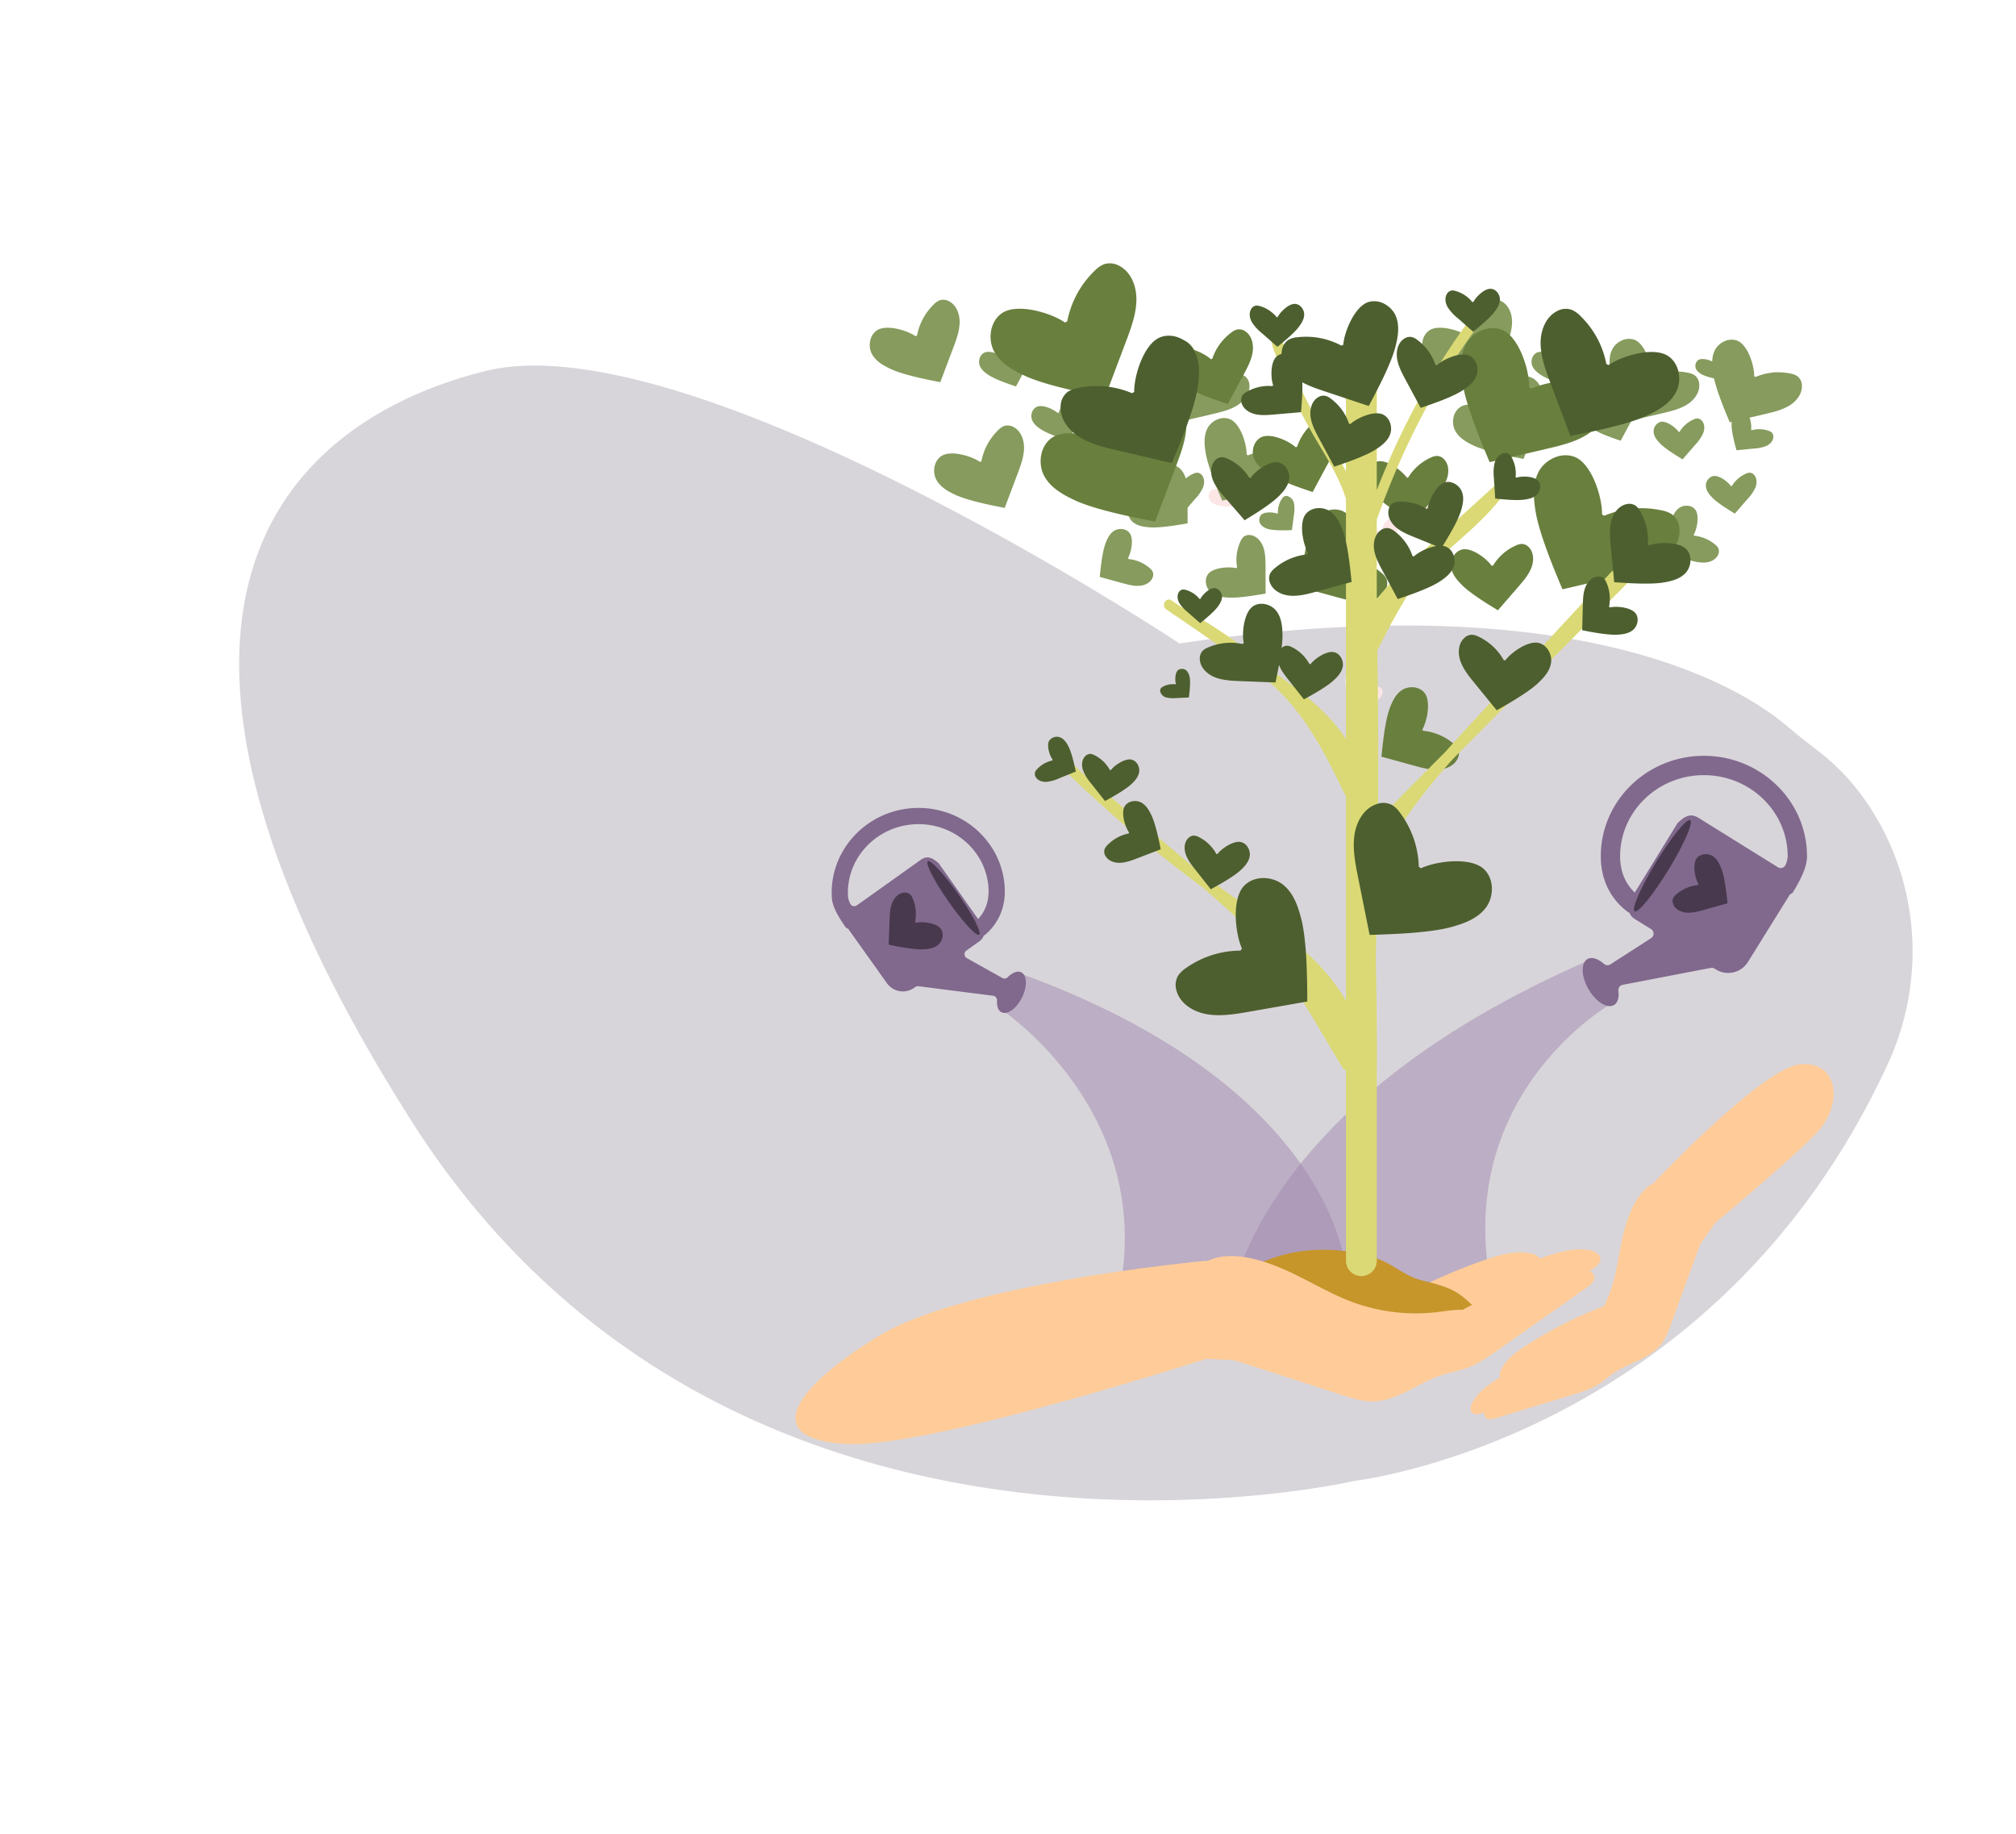 <svg xmlns="http://www.w3.org/2000/svg" width="1078.568" height="980.909" viewBox="0 0 1078.568 980.909">
  <g id="Group_1241" data-name="Group 1241" transform="translate(287.761 -156.429)">
    <path id="Path_1191" data-name="Path 1191" d="M-79.307,4722.268c-30.7-5.058-134.345-7.958-301.287,129.514,0,0-313.316-13.727-393.467,66.424s-114.154,220.4,172.445,364.009,531.909-94.625,531.909-94.625S84.227,5069.775,60.041,4849.317c-5.241-47.771-33.99-89.98-76.891-111.635a120.472,120.472,0,0,0-41.291-12.594C-65.219,4724.319-72.283,4723.424-79.307,4722.268Z" transform="translate(3168.395 -3462.119) rotate(31)" fill="#d8d5da"/>
    <g id="Group_668" data-name="Group 668" transform="translate(157.195 297.274)">
      <path id="Path_885" data-name="Path 885" d="M1479.751-670.544a13.522,13.522,0,0,1,8.141.313,3.974,3.974,0,0,1,1.429.78,2.717,2.717,0,0,1,.769,2.04,5.277,5.277,0,0,1-3.356,4.382,18.512,18.512,0,0,1-5.982,1.253l-8.285.8c-.861-3.14-2.236-8.318-2.322-11.51a8.9,8.9,0,0,1,1.192-5.515,4.312,4.312,0,0,1,5.366-1.377c2.28,1.287,3.118,6.251,2.748,8.6" transform="translate(-1195.282 896.74)" fill="#fce6e6"/>
      <path id="Path_886" data-name="Path 886" d="M1549.071-627.533a29.527,29.527,0,0,1,16.366,6.977,8.682,8.682,0,0,1,2.308,2.7,5.93,5.93,0,0,1-.02,4.761c-1.579,3.912-5.9,6.026-10.257,6.328s-8.823-.905-13.179-2.1l-17.53-4.81c.689-7.077,1.914-18.711,4.223-25.291,1.4-3.98,3.23-8.019,6.724-10.324s9.088-2.168,12.019,1.367c3.651,4.4,1.5,15.182-1.091,19.7" transform="translate(-1232.636 877.612)" fill="#697f3e"/>
      <path id="Path_887" data-name="Path 887" d="M1187.068-671.466a11.293,11.293,0,0,0-6.691,1.234,3.323,3.323,0,0,0-1.087.816,2.267,2.267,0,0,0-.391,1.778,4.407,4.407,0,0,0,3.3,3.219,15.449,15.449,0,0,0,5.094.318l6.943-.329c.335-2.7.851-7.142.539-9.79a7.43,7.43,0,0,0-1.645-4.414,3.6,3.6,0,0,0-4.6-.5c-1.73,1.337-1.828,5.54-1.24,7.44" transform="translate(-1003.13 896.689)" fill="#4d5f2f"/>
      <g id="Group_667" data-name="Group 667" transform="translate(0 0)">
        <path id="Path_888" data-name="Path 888" d="M930.6-181.051s81.868,54.223,62.65,150.779L1114.231-42.76s-5.591-96.731-173.8-157.88Z" transform="translate(-839.351 580.623)" fill="#a188ae" opacity="0.5"/>
        <path id="Path_889" data-name="Path 889" d="M763.895-373.179c-2.017-1-4.768.114-7.251,2.608a2.4,2.4,0,0,1-2.871.41l-19.011-10.618a2.4,2.4,0,0,1-.222-4.046l6.654-4.742a6.136,6.136,0,0,0,2.718-3.551l.21.253c7.834-6.511,11.6-15.575,10.892-26.212-1.652-24.824-23.733-43.639-49.22-41.942s-44.878,23.273-43.225,48.1c.347,5.21,4.28,11.177,7.179,15.388a2.4,2.4,0,0,0,1.437.979h0l.262.291c.05.076.093.153.145.228l20.438,28.683a10.439,10.439,0,0,0,14.56,2.444l.582-.415a2.4,2.4,0,0,1,1.7-.426l39.943,5.1a2.381,2.381,0,0,1,2.1,2.49c-.208,3.029.607,5.45,2.428,6.349,3.131,1.547,8.033-1.984,10.948-7.886S767.026-371.632,763.895-373.179ZM675.928-409a2.4,2.4,0,0,1-3.552-.909,10.74,10.74,0,0,1-1.141-3.59c-1.335-20.045,14.427-37.475,35.136-38.854s38.642,13.808,39.977,33.853c.448,6.736-1.419,12.381-5.543,16.833-.13-.188-.248-.367-.387-.56l-20.55-29.1a2.424,2.424,0,0,0-.432-.468c-3.3-2.741-5.875-4.019-9.4-1.5Z" transform="translate(-662.47 752.464)" fill="#81698d"/>
        <path id="Path_890" data-name="Path 890" d="M829.525-359.6c7.588,10.844,12.541,20.473,11.064,21.507s-8.827-6.918-16.415-17.762-12.541-20.473-11.064-21.507S821.937-370.44,829.525-359.6Z" transform="translate(-761.674 697.263)" fill="#48394e"/>
        <path id="Path_891" data-name="Path 891" d="M766.154-312.333a20.93,20.93,0,0,0-1.251-12.549,6.153,6.153,0,0,0-1.339-2.134,4.2,4.2,0,0,0-3.225-1c-2.98.239-5.325,2.711-6.453,5.6s-1.257,6.16-1.372,9.36q-.231,6.438-.461,12.877c4.933,1.033,13.063,2.67,18,2.5,2.988-.1,6.109-.485,8.408-2.361s3.392-5.688,1.622-8.419c-2.2-3.4-9.953-4.229-13.553-3.435" transform="translate(-721.567 664.66)" fill="#48394e"/>
        <g id="Group_661" data-name="Group 661" transform="translate(210.035 263.462)">
          <path id="Path_892" data-name="Path 892" d="M2090.855-328.966a20.932,20.932,0,0,0-11.152,5.89,6.149,6.149,0,0,0-1.471,2.045,4.2,4.2,0,0,0,.293,3.362c1.345,2.671,4.518,3.911,7.617,3.868s6.179-1.158,9.187-2.258l12.1-4.427c-.9-4.959-2.451-13.105-4.469-17.617-1.22-2.729-2.752-5.475-5.356-6.9s-6.547-1-8.41,1.672c-2.32,3.323-.165,10.812,1.927,13.848" transform="translate(-1830.323 402.924)" fill="#485fbd"/>
          <path id="Path_893" data-name="Path 893" d="M1558.112-169.221s-89.658,49.9-63.494,159.893a4.261,4.261,0,0,1-3.771,5.241L1350.189,8.848s-.578-115.382,194.779-200.616Z" transform="translate(-1350.189 301.308)" fill="#a188ae" opacity="0.5"/>
          <path id="Path_894" data-name="Path 894" d="M1916.769-388.86c3.906,6.8,10,10.627,13.6,8.555,2.1-1.205,2.885-4.144,2.412-7.728a2.837,2.837,0,0,1,2.308-3.116l47.091-9.049a2.857,2.857,0,0,1,2.047.379l.722.449a12.432,12.432,0,0,0,17.123-3.991l22.148-35.616c.058-.092.1-.188.156-.281l.29-.366h0a2.857,2.857,0,0,0,1.635-1.271c3.131-5.22,7.359-12.607,7.383-18.824.11-29.627-24.546-53.822-54.965-53.936s-55.255,23.9-55.366,53.523c-.048,12.695,5.105,23.186,14.9,30.339l.231-.316a7.306,7.306,0,0,0,3.495,4.018l8.262,5.138a2.856,2.856,0,0,1,.038,4.826l-21.8,14.039a2.858,2.858,0,0,1-3.444-.273c-3.136-2.779-6.489-3.893-8.812-2.558C1912.62-402.846,1912.864-395.657,1916.769-388.86Zm58.983-91.535c-4.382-2.725-7.342-1.015-11.065,2.49a2.9,2.9,0,0,0-.478.588l-22.25,36.122c-.151.24-.278.462-.418.694-5.233-4.983-7.875-11.553-7.844-19.592.09-23.923,20.27-43.311,44.985-43.219s44.75,19.631,44.66,43.554a12.805,12.805,0,0,1-1.088,4.352,2.853,2.853,0,0,1-4.155,1.346Z" transform="translate(-1721.916 513.655)" fill="#81698d"/>
          <path id="Path_895" data-name="Path 895" d="M2006.2-390.309c-8.209,13.454-13.377,25.268-11.544,26.387s9.975-8.882,18.183-22.336,13.377-25.268,11.544-26.386S2014.414-403.763,2006.2-390.309Z" transform="translate(-1775.099 447.076)" fill="#48394e"/>
          <path id="Path_896" data-name="Path 896" d="M2068.528-342.519a20.932,20.932,0,0,0-11.577,5,6.151,6.151,0,0,0-1.626,1.924,4.2,4.2,0,0,0,.03,3.375c1.133,2.767,4.2,4.251,7.292,4.45s6.251-.672,9.335-1.534l12.409-3.47c-.513-5.014-1.422-13.256-3.082-17.912-1-2.816-2.317-5.673-4.8-7.294s-6.449-1.505-8.515,1.01c-2.573,3.133-1.008,10.767.842,13.957" transform="translate(-1815.138 411.666)" fill="#48394e"/>
        </g>
        <path id="Path_897" data-name="Path 897" d="M1213.778,293.345c5.651,1.83,14.717,7.53,20.656,7.441,13.5-.2,22.3.444,35.1-3.842,4.882-1.635,10.019-2.448,14.846-4.241,6.236-2.315,11.755-6.185,17.2-10.012l49.434-34.78c2.029-1.428,4.306-3.4,3.906-5.853-.379-2.31-2.95-3.519-5.239-4.006-7.966-1.694-16.2.619-23.906,3.241a285.847,285.847,0,0,0-58.4,27.568c-5.385,3.334-10.736,6.885-16.755,8.86a53.512,53.512,0,0,1-17.254,2.17c-25.066-.254-49.3-8.935-74.267-11.2-5.9-.536-21.425-.843-22.037,8.118-.544,7.967,21.739,4.735,26.927,6.415C1183.409,289.509,1194.358,287.056,1213.778,293.345Z" transform="translate(-975.549 291.603)" fill="#fc9"/>
        <path id="Path_898" data-name="Path 898" d="M1308.18,303.056c5.65,1.83,11.427,3.68,17.366,3.591,13.5-.2,24.705-10.122,37.5-14.408,4.883-1.635,10.019-2.449,14.846-4.241,6.236-2.315,11.754-6.184,17.195-10.012l49.434-34.781c2.029-1.428,4.307-3.4,3.906-5.853-.378-2.31-2.949-3.519-5.239-4.006-7.965-1.694-16.2.619-23.906,3.241a285.866,285.866,0,0,0-58.4,27.568c-5.385,3.335-10.736,6.885-16.755,8.86a53.5,53.5,0,0,1-17.254,2.17c-25.066-.254-49.3-8.935-74.267-11.2-5.9-.536-21.424-.843-22.037,8.118-.544,7.967,14.152,10.409,19.34,12.09Z" transform="translate(-1037.238 294.707)" fill="#fc9"/>
        <path id="Path_899" data-name="Path 899" d="M1808.385,157.708c-1.519,4.165-2.331,12.117-5.111,15.57-6.32,7.846-9.983,13.323-18.384,18.884-3.2,2.121-6.043,4.769-9.314,6.786-4.227,2.605-9.038,4.074-13.789,5.516l-43.17,13.1c-1.772.538-3.981.97-5.238-.391-1.185-1.284-.715-3.352.05-4.923,2.663-5.464,7.8-9.243,12.888-12.575a213.336,213.336,0,0,1,43.043-21.689c4.436-1.637,8.982-3.154,12.909-5.787a39.944,39.944,0,0,0,9.2-9.154c11.365-14.863,17.391-33.109,27.524-48.838,2.394-3.716,9.346-12.991,14.9-9.235,4.937,3.339-7.2,14.964-8.6,18.788C1820.078,138.08,1813.606,143.394,1808.385,157.708Z" transform="translate(-1355.273 379.589)" fill="#fc9"/>
        <path id="Path_900" data-name="Path 900" d="M1770.729,217.711c-1.519,4.165-3.084,8.413-5.865,11.865-6.32,7.846-17.3,9.884-25.7,15.445-3.2,2.121-6.043,4.769-9.315,6.786-4.227,2.605-9.038,4.074-13.789,5.516l-43.17,13.1c-1.771.538-3.981.97-5.237-.391-1.185-1.284-.715-3.352.05-4.923,2.662-5.464,7.8-9.243,12.888-12.575a213.366,213.366,0,0,1,43.043-21.69c4.435-1.636,8.982-3.153,12.909-5.786a39.937,39.937,0,0,0,9.2-9.154c11.365-14.863,17.392-33.109,27.524-48.838,2.394-3.716,9.346-12.991,14.9-9.235,4.937,3.339-.377,13.107-1.772,16.931Q1778.56,196.24,1770.729,217.711Z" transform="translate(-1325.105 344.717)" fill="#fc9"/>
        <path id="Path_901" data-name="Path 901" d="M1788.544,215.963c-1.464,4.014-2.973,8.108-5.653,11.436-6.09,7.562-16.676,9.525-24.772,14.885-3.089,2.044-5.824,4.6-8.977,6.54-4.073,2.511-8.71,3.926-13.289,5.316l-41.6,12.629c-1.708.519-3.836.935-5.047-.377-1.143-1.237-.69-3.23.048-4.744,2.566-5.266,7.521-8.908,12.421-12.119a205.635,205.635,0,0,1,41.482-20.9c4.275-1.577,8.657-3.039,12.441-5.577a38.487,38.487,0,0,0,8.869-8.822c10.953-14.324,16.761-31.908,26.526-47.067,2.307-3.581,21.064-23.042,26.415-19.422,4.758,3.219-12.42,23.154-13.764,26.839Z" transform="translate(-1339.341 351.095)" fill="#fc9"/>
        <path id="Path_902" data-name="Path 902" d="M1808.26,101.613c1.9-4.653,5.918-8.032,9.445-11.614a72.8,72.8,0,0,0,17.574-29.354c2.9-9.332,3.882-19.147,6.261-28.625,2.321-9.246,6.884-21.82,16.029-26.483.175-.089.354-.17.534-.251l-.166-.206s57.365-60.715,77.674-63.034,24.065,20.776,9.169,36.548-61.971,54.6-61.971,54.6c-2.635,3.754-6.4,6.782-8.907,10.675-1.662,2.582-2.736,5.494-4.192,8.2a64.9,64.9,0,0,1-5.588,8.231l-11.7,15.465c-9.033,11.942-18.184,24.008-29.787,33.473-3.4,2.772-8.1,5.4-11.916,3.244C1807.184,110.486,1806.723,105.375,1808.26,101.613Z" transform="translate(-1417.79 486.493)" fill="#fc9"/>
        <path id="Path_903" data-name="Path 903" d="M1812.053,407.273l-2.252-1.829a4.193,4.193,0,0,1-.61-5.882l9.954-9.471a4.194,4.194,0,0,1,5.882-.61l.54.42a4.193,4.193,0,0,1,.61,5.882l-8.241,10.879A4.194,4.194,0,0,1,1812.053,407.273Z" transform="translate(-1418.34 191.938)" fill="#fc9"/>
        <path id="Path_904" data-name="Path 904" d="M1258.694,267.509a75.813,75.813,0,0,0-26.13,9.627,4.148,4.148,0,0,0,2.36,7.682l55.175,14.668c26.38-1.2,23.07-5.325,49.422-3.626,21.925,1.413,41.945-18.521,63.445-23.26a6.381,6.381,0,0,0,2.944-1.441c3.815-3.476-.227-8.776-4.356-10.881-17.861-9.1-1.986,19.773-18.491,5.451-10.009-8.685-10.667-11.31-29.522-15.814-10.28-2.456-16.029-9.242-26.169-12.4-34.718-10.8-74.116-.457-93.159,31.917-3.743,6.363,16.855-3.458,24.222-3l.2.013A.533.533,0,0,1,1258.694,267.509Z" transform="translate(-1037.238 294.295)" fill="#c6962b"/>
        <path id="Path_905" data-name="Path 905" d="M1278.534,330.32c5.446,1.764,11.013,3.546,16.736,3.46,13.007-.2,23.809-9.755,36.144-13.885,4.7-1.576,9.656-2.36,14.307-4.087,6.01-2.231,11.328-5.96,16.571-9.649l47.641-33.519c1.956-1.376,4.15-3.281,3.764-5.64-.365-2.227-2.842-3.392-5.049-3.861-7.677-1.633-15.609.6-23.039,3.124a275.48,275.48,0,0,0-56.277,26.568c-5.19,3.214-10.347,6.635-16.147,8.539a51.575,51.575,0,0,1-16.628,2.091c-24.157-.245-47.514-8.611-71.574-10.8-5.684-.517-41.7,3.243-42.29,11.879-.524,7.678,34.691,5.976,39.691,7.6Z" transform="translate(-1005.656 275.039)" fill="#fc9"/>
        <g id="Group_663" data-name="Group 663" transform="translate(13.446 531.065)">
          <g id="Group_662" data-name="Group 662">
            <path id="Path_906" data-name="Path 906" d="M1032.07,272.949c-6.481-1.829-13.362-.374-20.052.4A97.538,97.538,0,0,1,966.53,267.7c-12.245-4.634-23.42-11.689-35.39-16.992-11.678-5.173-28.718-10.723-41.182-4.91-.239.111-.473.234-.706.358l-.08-.345s-128.9,11.763-175.7,40.418-62.911,55.342-16.691,57.6,201.57-48.569,201.57-48.569c6.137.313,12.439-1.167,18.618-.6,4.1.374,8.057,1.641,12.113,2.332a87.017,87.017,0,0,0,13.3.886l25.975.4c20.059.309,40.346.595,59.908-3.854,5.73-1.3,12.379-4.095,13.251-9.907C1042.327,279.129,1037.31,274.428,1032.07,272.949Z" transform="translate(-701.981 -243.319)" fill="#fc9"/>
            <path id="Path_907" data-name="Path 907" d="M1641.4,349.171l-.074-3.886a5.618,5.618,0,0,0-5.707-5.495l-18.209,2.7a5.619,5.619,0,0,0-5.494,5.708v.916a5.618,5.618,0,0,0,5.708,5.494l18.284.268A5.619,5.619,0,0,0,1641.4,349.171Z" transform="translate(-1302.256 -306.96)" fill="#fc9"/>
          </g>
        </g>
        <g id="Group_666" data-name="Group 666" transform="translate(20.361)">
          <path id="Path_908" data-name="Path 908" d="M2109.917-1139.48a12.383,12.383,0,0,1,3.476-6.6,3.651,3.651,0,0,1,1.209-.872,2.486,2.486,0,0,1,1.989.172,4.83,4.83,0,0,1,2.292,4.5,16.939,16.939,0,0,1-1.329,5.435q-1.306,3.58-2.61,7.16c-2.933-.531-7.753-1.441-10.423-2.632a8.147,8.147,0,0,1-4.083-3.163,3.947,3.947,0,0,1,.983-4.975c1.964-1.375,6.395-.1,8.192,1.131" transform="translate(-1631.134 1204.989)" fill="#fce6e6"/>
          <path id="Path_909" data-name="Path 909" d="M1144.734-983.216a23.314,23.314,0,0,1,1.838-13.925,6.863,6.863,0,0,1,1.567-2.328,4.684,4.684,0,0,1,3.625-.994c3.309.372,5.832,3.207,6.985,6.46s1.181,6.9,1.195,10.467q.028,7.176.057,14.351c-5.528.975-14.635,2.509-20.128,2.146-3.323-.219-6.783-.757-9.276-2.926s-3.574-6.452-1.507-9.43c2.574-3.709,11.229-4.355,15.209-3.343" transform="translate(-989.938 1108.285)" fill="#869b5d"/>
          <path id="Path_910" data-name="Path 910" d="M1265-979.673a13.186,13.186,0,0,1,2.075-7.667,3.881,3.881,0,0,1,1.053-1.187,2.647,2.647,0,0,1,2.107-.285,5.144,5.144,0,0,1,3.431,4.145,18.046,18.046,0,0,1-.115,5.958q-.523,4.024-1.045,8.048c-3.172.132-8.392.308-11.444-.307a8.673,8.673,0,0,1-4.98-2.336,4.2,4.2,0,0,1-.137-5.4c1.721-1.886,6.621-1.6,8.776-.733" transform="translate(-1073.736 1100.639)" fill="#fce6e6"/>
          <path id="Path_911" data-name="Path 911" d="M1267.373-872.839a23.313,23.313,0,0,1,1.838-13.925,6.853,6.853,0,0,1,1.567-2.328,4.682,4.682,0,0,1,3.625-.994c3.309.372,5.832,3.207,6.985,6.46s1.181,6.9,1.195,10.468l.056,14.35c-5.528.975-14.636,2.509-20.128,2.147-3.323-.219-6.783-.757-9.276-2.926s-3.574-6.452-1.507-9.43c2.574-3.709,11.229-4.355,15.209-3.343" transform="translate(-1070.841 1035.47)" fill="#869b5d"/>
          <path id="Path_912" data-name="Path 912" d="M1551.606-977.862a23.314,23.314,0,0,1,12.592-6.224,6.859,6.859,0,0,1,2.806.006,4.682,4.682,0,0,1,2.843,2.458c1.533,2.956.582,6.63-1.478,9.4s-5.076,4.823-8.031,6.819l-11.89,8.035c-3.887-4.05-10.23-10.762-12.987-15.527-1.667-2.882-3.146-6.057-2.732-9.335s3.37-6.561,7-6.5c4.514.074,9.868,6.905,11.243,10.775" transform="translate(-1256.887 1100.523)" fill="#fce6e6"/>
          <path id="Path_913" data-name="Path 913" d="M1506.959-909.425a12.382,12.382,0,0,1,3.476-6.6,3.635,3.635,0,0,1,1.208-.871,2.485,2.485,0,0,1,1.988.171,4.831,4.831,0,0,1,2.293,4.5,16.928,16.928,0,0,1-1.329,5.435l-2.61,7.16c-2.934-.531-7.753-1.441-10.423-2.631a8.148,8.148,0,0,1-4.083-3.163,3.948,3.948,0,0,1,.983-4.975c1.964-1.374,6.395-.1,8.192,1.131" transform="translate(-1233.367 1053.222)" fill="#fce6e6"/>
          <path id="Path_914" data-name="Path 914" d="M1344.65-942.246a13.189,13.189,0,0,1,2.075-7.668,3.875,3.875,0,0,1,1.053-1.187,2.647,2.647,0,0,1,2.106-.285,5.143,5.143,0,0,1,3.431,4.145,18.036,18.036,0,0,1-.115,5.957q-.523,4.024-1.045,8.049c-3.172.132-8.392.308-11.444-.307a8.679,8.679,0,0,1-4.98-2.336,4.2,4.2,0,0,1-.137-5.4c1.721-1.886,6.621-1.6,8.776-.733" transform="translate(-1126.28 1075.949)" fill="#869b5d"/>
          <path id="Path_915" data-name="Path 915" d="M2030.27-1176.907a12.38,12.38,0,0,1,3.476-6.6,3.637,3.637,0,0,1,1.208-.872,2.488,2.488,0,0,1,1.989.172,4.83,4.83,0,0,1,2.292,4.5,16.942,16.942,0,0,1-1.33,5.435l-2.61,7.16c-2.933-.531-7.753-1.441-10.422-2.631a8.15,8.15,0,0,1-4.084-3.163,3.949,3.949,0,0,1,.983-4.975c1.964-1.374,6.395-.1,8.192,1.131" transform="translate(-1578.592 1229.679)" fill="#869b5d"/>
          <path id="Path_916" data-name="Path 916" d="M2088.006-1074.995a15.137,15.137,0,0,1,9.112.35,4.457,4.457,0,0,1,1.6.873,3.04,3.04,0,0,1,.861,2.284c-.041,2.161-1.722,3.963-3.756,4.9a20.721,20.721,0,0,1-6.7,1.4l-9.273.9c-.963-3.515-2.5-9.311-2.6-12.883-.058-2.161.082-4.431,1.333-6.172a4.827,4.827,0,0,1,6.006-1.542c2.552,1.441,3.491,7,3.076,9.631" transform="translate(-1616.148 1164.284)" fill="#869b5d"/>
          <path id="Path_917" data-name="Path 917" d="M1813.315-1142.377a23.312,23.312,0,0,1,1.838-13.925,6.868,6.868,0,0,1,1.566-2.328,4.683,4.683,0,0,1,3.625-.994c3.309.372,5.832,3.207,6.985,6.46s1.181,6.9,1.2,10.468l.056,14.351c-5.528.976-14.635,2.509-20.128,2.146-3.323-.219-6.783-.757-9.276-2.926s-3.574-6.452-1.507-9.43c2.574-3.709,11.229-4.354,15.209-3.343" transform="translate(-1430.996 1213.283)" fill="#fce6e6"/>
          <path id="Path_918" data-name="Path 918" d="M747.586-1240.829a31.372,31.372,0,0,1,8.992-16.627,9.221,9.221,0,0,1,3.087-2.176,6.3,6.3,0,0,1,5.034.49c3.983,2.056,5.794,6.83,5.684,11.473s-1.826,9.245-3.519,13.735l-6.814,18.071c-7.419-1.426-19.606-3.867-26.338-6.957-4.073-1.87-8.166-4.206-10.259-8.129s-1.4-9.827,2.629-12.58c5.016-3.429,16.208-.088,20.727,3.093" transform="translate(-722.3 1279.448)" fill="#869b5d"/>
          <path id="Path_919" data-name="Path 919" d="M1201.375-1177.241a31.37,31.37,0,0,1,18.818-1.785,9.233,9.233,0,0,1,3.525,1.353,6.3,6.3,0,0,1,2.4,4.455c.509,4.452-2.449,8.615-6.368,11.108s-8.7,3.629-13.369,4.721l-18.805,4.4c-2.945-6.957-7.7-18.44-8.881-25.754-.714-4.424-1.051-9.125,1.043-13.048s7.385-6.632,11.915-4.818c5.64,2.259,9.094,13.416,8.967,18.942" transform="translate(-1023.016 1238.037)" fill="#869b5d"/>
          <path id="Path_920" data-name="Path 920" d="M1100.017-1066.206a16.664,16.664,0,0,1,7.537-6.63,4.9,4.9,0,0,1,1.938-.516,3.347,3.347,0,0,1,2.418,1.17c1.606,1.756,1.631,4.468.723,6.761a22.788,22.788,0,0,1-4.279,6.2l-6.717,7.75c-3.434-2.075-9.056-5.531-11.843-8.309-1.685-1.68-3.295-3.6-3.616-5.936a5.312,5.312,0,0,1,3.623-5.784c3.129-.786,8.091,2.936,9.758,5.352" transform="translate(-962.318 1156.346)" fill="#dcecf9"/>
          <path id="Path_921" data-name="Path 921" d="M908.81-1186.31a17.744,17.744,0,0,1,6.287-8.646,5.225,5.225,0,0,1,1.893-.988,3.565,3.565,0,0,1,2.786.652c2.078,1.451,2.736,4.263,2.325,6.858a24.282,24.282,0,0,1-3,7.435l-5.175,9.618c-4.052-1.356-10.7-3.638-14.242-5.876-2.142-1.353-4.261-2.97-5.141-5.326s-.047-5.614,2.418-6.855c3.068-1.546,9.092,1.167,11.386,3.289" transform="translate(-835.702 1237.265)" fill="#869b5d"/>
          <path id="Path_922" data-name="Path 922" d="M1099.307-883.506a20.368,20.368,0,0,1,11.29,4.813,5.985,5.985,0,0,1,1.592,1.864,4.092,4.092,0,0,1-.014,3.284c-1.089,2.7-4.066,4.157-7.075,4.365s-6.086-.624-9.091-1.449l-12.092-3.317c.475-4.882,1.32-12.907,2.913-17.445.963-2.745,2.228-5.532,4.638-7.121s6.269-1.5,8.291.942c2.518,3.036,1.032,10.473-.752,13.586" transform="translate(-960.857 1041.708)" fill="#869b5d"/>
          <path id="Path_923" data-name="Path 923" d="M848.834-1043.211a31.372,31.372,0,0,1,8.992-16.627,9.231,9.231,0,0,1,3.087-2.176,6.3,6.3,0,0,1,5.035.49c3.983,2.056,5.794,6.83,5.684,11.474s-1.826,9.244-3.519,13.735l-6.814,18.071c-7.419-1.426-19.606-3.867-26.338-6.958-4.073-1.869-8.165-4.206-10.259-8.129s-1.4-9.827,2.629-12.58c5.016-3.428,16.208-.088,20.727,3.093" transform="translate(-789.093 1149.081)" fill="#869b5d"/>
          <path id="Path_924" data-name="Path 924" d="M1271.941-1054.059a31.375,31.375,0,0,1,18.818-1.785,9.232,9.232,0,0,1,3.525,1.353,6.3,6.3,0,0,1,2.4,4.455c.509,4.453-2.449,8.615-6.368,11.108s-8.7,3.629-13.37,4.722l-18.805,4.4c-2.945-6.957-7.7-18.44-8.88-25.754-.714-4.424-1.051-9.125,1.043-13.048s7.385-6.632,11.914-4.819c5.64,2.259,9.095,13.416,8.967,18.942" transform="translate(-1069.568 1156.775)" fill="#869b5d"/>
          <path id="Path_925" data-name="Path 925" d="M1182.207-980.936a16.658,16.658,0,0,1,7.537-6.63,4.9,4.9,0,0,1,1.938-.516,3.348,3.348,0,0,1,2.418,1.17c1.606,1.756,1.631,4.468.722,6.761a22.8,22.8,0,0,1-4.279,6.2l-6.717,7.75c-3.434-2.074-9.056-5.531-11.843-8.309-1.685-1.68-3.295-3.6-3.616-5.936a5.312,5.312,0,0,1,3.623-5.784c3.129-.786,8.091,2.936,9.758,5.352" transform="translate(-1016.538 1100.094)" fill="#869b5d"/>
          <path id="Path_926" data-name="Path 926" d="M991-1101.041a17.742,17.742,0,0,1,6.287-8.645,5.218,5.218,0,0,1,1.893-.988,3.563,3.563,0,0,1,2.785.652c2.078,1.451,2.735,4.263,2.325,6.858a24.284,24.284,0,0,1-3,7.435l-5.175,9.618c-4.051-1.356-10.7-3.638-14.242-5.876-2.143-1.353-4.261-2.971-5.141-5.327s-.047-5.613,2.417-6.854c3.069-1.546,9.092,1.167,11.387,3.289" transform="translate(-889.923 1181.013)" fill="#869b5d"/>
          <path id="Path_927" data-name="Path 927" d="M1616.087-1240.829a31.368,31.368,0,0,1,8.991-16.627,9.217,9.217,0,0,1,3.087-2.176,6.3,6.3,0,0,1,5.035.49c3.982,2.056,5.794,6.83,5.684,11.473s-1.826,9.245-3.519,13.735l-6.813,18.071c-7.419-1.426-19.606-3.867-26.339-6.957-4.073-1.87-8.165-4.206-10.259-8.129s-1.4-9.827,2.629-12.58c5.016-3.429,16.208-.088,20.727,3.093" transform="translate(-1295.245 1279.448)" fill="#869b5d"/>
          <path id="Path_928" data-name="Path 928" d="M2069.876-1177.241a31.37,31.37,0,0,1,18.818-1.785,9.237,9.237,0,0,1,3.525,1.353,6.3,6.3,0,0,1,2.4,4.455c.509,4.452-2.448,8.615-6.367,11.108s-8.7,3.629-13.37,4.721l-18.805,4.4c-2.945-6.957-7.7-18.44-8.881-25.754-.714-4.424-1.051-9.125,1.043-13.048s7.385-6.632,11.915-4.818c5.639,2.259,9.095,13.416,8.967,18.942" transform="translate(-1595.96 1238.037)" fill="#869b5d"/>
          <path id="Path_929" data-name="Path 929" d="M1968.519-1066.206a16.659,16.659,0,0,1,7.536-6.63,4.9,4.9,0,0,1,1.938-.516,3.351,3.351,0,0,1,2.418,1.17c1.605,1.756,1.631,4.468.722,6.761a22.794,22.794,0,0,1-4.279,6.2l-6.717,7.75c-3.434-2.075-9.056-5.531-11.842-8.309-1.685-1.68-3.294-3.6-3.616-5.936a5.312,5.312,0,0,1,3.623-5.784c3.13-.786,8.091,2.936,9.758,5.352" transform="translate(-1535.262 1156.346)" fill="#869b5d"/>
          <path id="Path_930" data-name="Path 930" d="M1777.312-1186.31a17.743,17.743,0,0,1,6.287-8.646,5.225,5.225,0,0,1,1.894-.988,3.566,3.566,0,0,1,2.786.652c2.078,1.451,2.736,4.263,2.325,6.858a24.285,24.285,0,0,1-3,7.435l-5.175,9.618c-4.052-1.356-10.7-3.638-14.242-5.876-2.143-1.353-4.261-2.97-5.141-5.326s-.047-5.614,2.418-6.855c3.069-1.546,9.092,1.167,11.386,3.289" transform="translate(-1408.646 1237.265)" fill="#869b5d"/>
          <path id="Path_931" data-name="Path 931" d="M1988.681-920.135a20.369,20.369,0,0,1,11.289,4.812,5.982,5.982,0,0,1,1.592,1.865,4.088,4.088,0,0,1-.014,3.284c-1.089,2.7-4.066,4.157-7.075,4.365s-6.086-.624-9.091-1.449l-12.092-3.318c.476-4.881,1.32-12.907,2.913-17.445.963-2.745,2.228-5.532,4.637-7.121s6.269-1.5,8.291.943c2.518,3.036,1.032,10.473-.752,13.586" transform="translate(-1547.571 1065.871)" fill="#869b5d"/>
          <path id="Path_932" data-name="Path 932" d="M1664.587-1120.208a31.372,31.372,0,0,1,8.992-16.627,9.229,9.229,0,0,1,3.087-2.176,6.3,6.3,0,0,1,5.035.49c3.983,2.056,5.794,6.83,5.684,11.473s-1.826,9.244-3.519,13.735l-6.813,18.071c-7.419-1.426-19.606-3.867-26.339-6.958-4.072-1.869-8.165-4.206-10.259-8.129s-1.4-9.827,2.629-12.58c5.016-3.428,16.208-.088,20.728,3.093" transform="translate(-1327.24 1199.875)" fill="#869b5d"/>
          <path id="Path_933" data-name="Path 933" d="M1908.545-1178.538a31.375,31.375,0,0,1,18.818-1.785,9.22,9.22,0,0,1,3.525,1.354,6.3,6.3,0,0,1,2.4,4.455c.509,4.453-2.449,8.615-6.368,11.108s-8.7,3.629-13.37,4.722l-18.805,4.4c-2.945-6.957-7.7-18.44-8.88-25.754-.714-4.424-1.051-9.125,1.043-13.048s7.386-6.632,11.915-4.818c5.64,2.259,9.094,13.417,8.967,18.942" transform="translate(-1489.532 1238.893)" fill="#869b5d"/>
          <path id="Path_934" data-name="Path 934" d="M2050.708-980.936a16.661,16.661,0,0,1,7.537-6.63,4.905,4.905,0,0,1,1.938-.516,3.346,3.346,0,0,1,2.418,1.17c1.607,1.756,1.632,4.468.723,6.761a22.8,22.8,0,0,1-4.279,6.2l-6.717,7.75c-3.433-2.074-9.056-5.531-11.842-8.309-1.686-1.68-3.295-3.6-3.617-5.936a5.312,5.312,0,0,1,3.623-5.784c3.129-.786,8.091,2.936,9.757,5.352" transform="translate(-1589.483 1100.094)" fill="#869b5d"/>
          <path id="Path_935" data-name="Path 935" d="M1859.5-1101.041a17.744,17.744,0,0,1,6.287-8.645,5.219,5.219,0,0,1,1.893-.988,3.563,3.563,0,0,1,2.786.652c2.078,1.451,2.736,4.263,2.325,6.858a24.28,24.28,0,0,1-3,7.435l-5.175,9.618c-4.052-1.356-10.7-3.638-14.242-5.876-2.143-1.353-4.261-2.971-5.141-5.327s-.047-5.613,2.417-6.854c3.069-1.546,9.092,1.167,11.386,3.289" transform="translate(-1462.867 1181.013)" fill="#869b5d"/>
          <path id="Path_936" data-name="Path 936" d="M1424.484-904.2a33.048,33.048,0,0,1,18.318,7.809,9.71,9.71,0,0,1,2.583,3.025,6.637,6.637,0,0,1-.022,5.328c-1.767,4.378-6.6,6.745-11.48,7.082s-9.875-1.013-14.75-2.351l-19.62-5.383c.771-7.921,2.142-20.942,4.727-28.306,1.563-4.455,3.615-8.976,7.525-11.555s10.171-2.426,13.452,1.529c4.086,4.927,1.675,16.992-1.222,22.044" transform="translate(-1169.053 1061.959)" fill="#697f3e"/>
          <path id="Path_937" data-name="Path 937" d="M953.281-1286.194a50.9,50.9,0,0,1,14.59-26.978,14.964,14.964,0,0,1,5.008-3.53,10.223,10.223,0,0,1,8.169.794c6.462,3.335,9.4,11.082,9.223,18.616s-2.963,15-5.71,22.286L973.5-1245.684c-12.038-2.313-31.812-6.274-42.736-11.289-6.608-3.033-13.249-6.825-16.646-13.19s-2.269-15.945,4.265-20.412c8.138-5.563,26.3-.143,33.632,5.019" transform="translate(-847.611 1317.23)" fill="#697f3e"/>
          <path id="Path_938" data-name="Path 938" d="M1689.588-1183.018a50.906,50.906,0,0,1,30.534-2.9,14.964,14.964,0,0,1,5.72,2.2,10.223,10.223,0,0,1,3.887,7.228c.826,7.225-3.973,13.979-10.332,18.024s-14.111,5.888-21.693,7.661l-30.512,7.136c-4.779-11.288-12.495-29.921-14.41-41.787-1.158-7.179-1.705-14.806,1.692-21.171s11.983-10.761,19.332-7.818c9.152,3.664,14.757,21.768,14.551,30.734" transform="translate(-1335.546 1250.04)" fill="#697f3e"/>
          <path id="Path_939" data-name="Path 939" d="M1525.128-1002.853a27.035,27.035,0,0,1,12.229-10.758,7.945,7.945,0,0,1,3.144-.837,5.427,5.427,0,0,1,3.923,1.9c2.606,2.85,2.647,7.25,1.172,10.97s-4.234,6.928-6.942,10.053l-10.9,12.575c-5.572-3.366-14.7-8.974-19.215-13.482-2.734-2.726-5.346-5.836-5.868-9.632s1.8-8.361,5.878-9.385c5.077-1.276,13.128,4.764,15.833,8.684" transform="translate(-1237.058 1117.487)" fill="#697f3e"/>
          <path id="Path_940" data-name="Path 940" d="M1214.88-1197.732a28.787,28.787,0,0,1,10.2-14.028,8.464,8.464,0,0,1,3.072-1.6,5.781,5.781,0,0,1,4.52,1.058c3.372,2.354,4.439,6.917,3.773,11.127s-2.786,8.186-4.873,12.064l-8.4,15.606c-6.574-2.2-17.361-5.9-23.109-9.534-3.476-2.2-6.914-4.819-8.341-8.642s-.076-9.108,3.922-11.122c4.979-2.508,14.752,1.893,18.476,5.336" transform="translate(-1031.614 1248.786)" fill="#697f3e"/>
          <path id="Path_941" data-name="Path 941" d="M1031.975-1090.478a50.907,50.907,0,0,1,14.589-26.978,14.967,14.967,0,0,1,5.008-3.53,10.223,10.223,0,0,1,8.169.795c6.462,3.335,9.4,11.081,9.223,18.616s-2.963,15-5.71,22.286l-11.055,29.321c-12.037-2.313-31.812-6.274-42.736-11.289-6.608-3.033-13.249-6.824-16.646-13.19s-2.27-15.945,4.266-20.412c8.138-5.563,26.3-.143,33.632,5.019" transform="translate(-899.525 1188.118)" fill="#697f3e"/>
          <path id="Path_942" data-name="Path 942" d="M1804.089-983.145a50.9,50.9,0,0,1,30.533-2.9,14.967,14.967,0,0,1,5.72,2.2,10.225,10.225,0,0,1,3.887,7.229c.826,7.224-3.973,13.979-10.333,18.024s-14.111,5.888-21.693,7.661l-30.512,7.136c-4.779-11.288-12.495-29.92-14.409-41.788-1.158-7.178-1.705-14.805,1.692-21.171s11.984-10.761,19.332-7.818c9.151,3.665,14.757,21.768,14.551,30.734" transform="translate(-1411.08 1118.185)" fill="#697f3e"/>
          <path id="Path_943" data-name="Path 943" d="M1658.488-864.5a27.035,27.035,0,0,1,12.229-10.758,7.954,7.954,0,0,1,3.145-.838,5.43,5.43,0,0,1,3.923,1.9c2.606,2.85,2.646,7.249,1.172,10.97s-4.234,6.928-6.942,10.053l-10.9,12.575c-5.571-3.366-14.695-8.975-19.216-13.482-2.734-2.726-5.345-5.836-5.868-9.632s1.8-8.361,5.878-9.385c5.077-1.275,13.128,4.764,15.833,8.684" transform="translate(-1325.035 1026.216)" fill="#697f3e"/>
          <path id="Path_944" data-name="Path 944" d="M1348.24-1059.376a28.791,28.791,0,0,1,10.2-14.028,8.474,8.474,0,0,1,3.072-1.6,5.783,5.783,0,0,1,4.519,1.058c3.372,2.354,4.439,6.917,3.773,11.127s-2.786,8.186-4.873,12.064l-8.4,15.606c-6.574-2.2-17.361-5.9-23.108-9.534-3.477-2.2-6.915-4.82-8.341-8.642s-.076-9.108,3.922-11.122c4.979-2.507,14.752,1.893,18.475,5.337" transform="translate(-1119.59 1157.513)" fill="#697f3e"/>
          <path id="Path_945" data-name="Path 945" d="M1331.247-1102.692l-3,3.027c-.016-2.189-2.791-4.111-4.684-2.065q-38.527,41.646-77.051,83.3c-3.911,4.245-7.8,8.526-11.634,12.861q-12.531,12.617-25.043,25.252c-3.794,3.835-7.6,7.763-11.053,11.931q.341-45.619-.358-91.238a322.824,322.824,0,0,1,20.157-35.907,207.682,207.682,0,0,1,19.94-19.824c12.58-11.089,25.343-22.212,33.5-37.119,1.72-3.141-3.081-5.951-4.8-2.807-1,1.82-2.07,3.575-3.2,5.283a2.794,2.794,0,0,0-1.24.669c-15.449,14.154-31.045,28.164-46.33,42.493a171.294,171.294,0,0,0-18.342,19.607v-42.451c13.693-38.369,32.033-74.326,56.718-107.149,2.152-2.861-2.675-5.636-4.8-2.807-21.862,29.068-38.764,60.626-51.915,94.089v-56.081a7.6,7.6,0,0,0-7.576-7.576H1189.2a7.6,7.6,0,0,0-7.576,7.575v46.281q-2.112-4.4-4.57-8.691c-5.865-10.257-12.028-20.271-17.2-30.913q-4.34-8.932-8.013-18.167c-.405-1.022-6.177-16.189-4.84-16.292,3.547-.273,3.576-5.838,0-5.562-10.721.825-3.245,16.332-1.274,21.417a279.751,279.751,0,0,0,17.467,36.892c6.63,11.69,14.449,22.927,18.432,35.889v128.5c-8.008-12.509-19.8-22.155-31.847-31.036-2.283-1.684-4.591-3.336-6.885-5.006-14.97-13.324-32.047-24.643-49.328-34.6-1.747-1.187-3.487-2.385-5.237-3.568-2.973-2.01-5.76,2.807-2.807,4.8.918.621,1.829,1.251,2.746,1.872a2.917,2.917,0,0,0,1.149.9l1.51.909q24.415,16.612,48.353,33.908,2.854,2.546,5.606,5.19c16.352,15.792,26.405,35.952,36.138,56.184a2.888,2.888,0,0,0,.6.843v109.566c-12.753-22.3-34.752-37.689-55.627-52.315q-11.478-8.042-22.644-16.476-4.537-3.782-9.046-7.581l-40.1-33.95a2.78,2.78,0,0,0-1.875-.686c-5.116-4.635-10.192-9.318-15.178-14.109-2.582-2.48-6.521,1.448-3.933,3.933a732.247,732.247,0,0,0,71.792,60.621c6.78,5.864,13.477,11.81,20.01,17.911,23.415,21.866,38.3,51.673,54.946,78.681a2.628,2.628,0,0,0,1.66,1.2v101.8a8.267,8.267,0,0,0,8.242,8.242h0a8.267,8.267,0,0,0,8.242-8.242v-99.032q.233-31.294-.546-62.584.625-24.232.954-48.471c9.765-21.6,24.407-40.334,40.085-58.053l18.748-18.9,77.83-78.444C1337.7-1101.3,1333.772-1105.238,1331.247-1102.692ZM1191.993-894.636q-.06,2.32-.122,4.639.027-3.622.053-7.245C1191.946-896.373,1191.971-895.5,1191.993-894.636ZM1181.6-847.751h.02v.049C1181.617-847.719,1181.611-847.735,1181.6-847.751Z" transform="translate(-926.851 1266.825)" fill="#dad975"/>
          <path id="Path_946" data-name="Path 946" d="M1714.864-1006.141a17.818,17.818,0,0,0-2.126-10.524,5.237,5.237,0,0,0-1.316-1.694,3.579,3.579,0,0,0-2.816-.569c-2.5.456-4.281,2.749-4.991,5.289a24.377,24.377,0,0,0-.367,8.045q.351,5.473.7,10.947c4.267.456,11.292,1.152,15.463.59,2.522-.34,5.133-.93,6.921-2.714s2.39-5.106.659-7.27c-2.156-2.694-8.79-2.737-11.773-1.758" transform="translate(-1369.324 1120.489)" fill="#4d5f2f"/>
          <g id="Group_665" data-name="Group 665" transform="translate(88.3 13.629)">
            <g id="Group_664" data-name="Group 664">
              <path id="Path_947" data-name="Path 947" d="M1370.548-907.655a31.415,31.415,0,0,0-17.411,7.422,9.237,9.237,0,0,0-2.455,2.876,6.31,6.31,0,0,0,.021,5.065c1.68,4.161,6.272,6.411,10.911,6.731s9.386-.963,14.02-2.234l18.648-5.116c-.733-7.529-2.036-19.905-4.493-26.9-1.486-4.234-3.436-8.531-7.153-10.982s-9.668-2.306-12.786,1.454c-3.884,4.682-1.592,16.151,1.161,20.952" transform="translate(-1224.795 1049.757)" fill="#4d5f2f"/>
              <path id="Path_948" data-name="Path 948" d="M1234.289-407.851a21.527,21.527,0,0,0-9.34-9,6.323,6.323,0,0,0-2.471-.78,4.323,4.323,0,0,0-3.19,1.368c-2.176,2.173-2.367,5.672-1.328,8.685s3.118,5.665,5.161,8.248l8.217,10.4c4.554-2.476,12.015-6.609,15.774-10.032,2.274-2.07,4.464-4.45,5.016-7.451s-1.131-6.717-4.338-7.679c-3.993-1.2-10.617,3.316-12.91,6.337" transform="translate(-1137.181 710.144)" fill="#4d5f2f"/>
              <path id="Path_949" data-name="Path 949" d="M1380.678-706.348a21.528,21.528,0,0,0-9.341-9,6.327,6.327,0,0,0-2.471-.78,4.323,4.323,0,0,0-3.19,1.368c-2.176,2.173-2.367,5.672-1.328,8.685s3.119,5.665,5.16,8.249l8.217,10.4c4.554-2.477,12.015-6.609,15.774-10.032,2.274-2.07,4.464-4.45,5.016-7.451s-1.131-6.717-4.337-7.679c-3.993-1.2-10.616,3.316-12.909,6.337" transform="translate(-1233.753 907.06)" fill="#4d5f2f"/>
              <path id="Path_950" data-name="Path 950" d="M1856.71-808.774a21.531,21.531,0,0,0-1.416-12.894,6.324,6.324,0,0,0-1.4-2.181,4.323,4.323,0,0,0-3.326-.991c-3.063.277-5.449,2.843-6.58,5.823s-1.23,6.348-1.315,9.64q-.171,6.624-.343,13.248c5.084,1.012,13.462,2.612,18.541,2.389,3.072-.135,6.278-.562,8.623-2.514s3.43-5.885,1.583-8.676c-2.3-3.476-10.28-4.247-13.975-3.394" transform="translate(-1549.477 978.788)" fill="#4d5f2f"/>
              <path id="Path_951" data-name="Path 951" d="M1218-800.818a14.536,14.536,0,0,0-7.3-4.843,4.279,4.279,0,0,0-1.736-.218,2.919,2.919,0,0,0-1.952,1.3c-1.182,1.708-.883,4.055.173,5.93a19.905,19.905,0,0,0,4.43,4.851l6.722,5.907c2.724-2.2,7.177-5.85,9.258-8.58,1.258-1.652,2.424-3.5,2.426-5.559a4.635,4.635,0,0,0-3.814-4.573c-2.8-.31-6.648,3.493-7.8,5.778" transform="translate(-1129.858 966.756)" fill="#4d5f2f"/>
              <path id="Path_952" data-name="Path 952" d="M1264.048-760.491a30.466,30.466,0,0,0-18.273,1.755,8.957,8.957,0,0,0-3.114,1.938,6.119,6.119,0,0,0-1.466,4.689c.332,4.34,3.917,7.766,8.113,9.424s8.96,1.863,13.617,2.046l18.741.74c1.531-7.175,3.956-19,3.738-26.191-.132-4.35-.674-8.895-3.392-12.251s-8.261-4.968-12.247-2.406c-4.964,3.19-6.209,14.464-5.073,19.71" transform="translate(-1152.897 950.519)" fill="#4d5f2f"/>
              <path id="Path_953" data-name="Path 953" d="M1672.438-719.764a30.473,30.473,0,0,0-13.416-12.53,8.96,8.96,0,0,0-3.514-1.049,6.117,6.117,0,0,0-4.484,2.006c-3.032,3.123-3.225,8.079-1.689,12.32s4.538,7.947,7.484,11.558l11.856,14.533c6.39-3.6,16.856-9.617,22.1-14.543,3.172-2.979,6.219-6.4,6.934-10.654s-1.748-9.48-6.307-10.77c-5.677-1.607-14.95,4.927-18.128,9.252" transform="translate(-1421.537 918.416)" fill="#4d5f2f"/>
              <path id="Path_954" data-name="Path 954" d="M1812.142-1216.213a48.386,48.386,0,0,0-13.867-25.642,14.23,14.23,0,0,0-4.76-3.355,9.716,9.716,0,0,0-7.764.755c-6.142,3.17-8.936,10.533-8.766,17.694s2.816,14.257,5.428,21.182l10.508,27.869c11.441-2.2,30.236-5.963,40.619-10.729,6.281-2.883,12.593-6.487,15.822-12.537s2.157-15.156-4.054-19.4c-7.735-5.288-25-.136-31.966,4.77" transform="translate(-1506.364 1256.421)" fill="#4d5f2f"/>
              <path id="Path_955" data-name="Path 955" d="M1060.519-1172.665a48.38,48.38,0,0,0-29.021-2.752,14.226,14.226,0,0,0-5.437,2.087,9.718,9.718,0,0,0-3.695,6.871c-.785,6.867,3.777,13.287,9.821,17.132s13.412,5.6,20.618,7.281l29,6.783c4.542-10.729,11.876-28.439,13.7-39.718,1.1-6.823,1.62-14.073-1.609-20.123s-11.39-10.228-18.375-7.431c-8.7,3.483-14.026,20.69-13.83,29.212" transform="translate(-1008.494 1228.524)" fill="#4d5f2f"/>
              <path id="Path_956" data-name="Path 956" d="M1279.4-1001.424a25.7,25.7,0,0,0-11.623-10.225,7.55,7.55,0,0,0-2.988-.8,5.16,5.16,0,0,0-3.729,1.8c-2.477,2.708-2.515,6.89-1.114,10.427s4.025,6.585,6.6,9.555l10.359,11.952c5.3-3.2,13.967-8.53,18.264-12.814,2.6-2.591,5.08-5.547,5.577-9.155s-1.711-7.947-5.587-8.92c-4.826-1.212-12.478,4.528-15.048,8.254" transform="translate(-1164.665 1102.537)" fill="#4d5f2f"/>
              <path id="Path_957" data-name="Path 957" d="M1237.86-312.044a50.556,50.556,0,0,0-29.02,9.259,14.871,14.871,0,0,0-4.369,4.236,10.156,10.156,0,0,0-.732,8.119c2.062,6.922,9.08,11.22,16.465,12.435s15.185-.124,22.8-1.46l30.654-5.378c-.037-12.174-.253-32.2-3.131-43.789-1.741-7.009-4.215-14.189-9.8-18.679s-15.141-5.157-20.707.4c-6.93,6.915-4.992,25.638-1.308,33.747" transform="translate(-1127.866 666.099)" fill="#4d5f2f"/>
              <path id="Path_958" data-name="Path 958" d="M1527.455-446.071a50.555,50.555,0,0,0-10.969-28.418A14.873,14.873,0,0,0,1512-478.6a10.155,10.155,0,0,0-8.148-.248c-6.786,2.47-10.66,9.731-11.434,17.176s1.027,15.15,2.814,22.675l7.192,30.28c12.151-.761,32.13-2.168,43.525-5.73,6.892-2.155,13.913-5.052,18.063-10.894s4.247-15.422-1.627-20.647c-7.316-6.507-25.89-3.458-33.765.7" transform="matrix(0.999, 0.035, -0.035, 0.999, -1336.088, 701.354)" fill="#4d5f2f"/>
              <path id="Path_959" data-name="Path 959" d="M1906.245-917.477a30.467,30.467,0,0,0-4.221-17.866,8.969,8.969,0,0,0-2.343-2.821,6.12,6.12,0,0,0-4.844-.815c-4.254.919-7.162,4.936-8.234,9.318s-.628,9.13-.177,13.769l1.813,18.668c7.316.541,19.361,1.338,26.456.145,4.292-.722,8.72-1.876,11.677-5.025s3.8-8.859.72-12.461c-3.835-4.484-15.174-4.186-20.217-2.348" transform="translate(-1578.245 1054.183)" fill="#4d5f2f"/>
              <path id="Path_960" data-name="Path 960" d="M1557.978-959.088a25.27,25.27,0,0,0-14.748-3.786,7.437,7.437,0,0,0-2.975.634,5.076,5.076,0,0,0-2.466,3.244c-.965,3.479.865,7.162,3.67,9.639s6.464,3.98,10.044,5.437l14.409,5.863c3.218-5.165,8.445-13.7,10.3-19.375,1.124-3.43,1.983-7.128.81-10.512s-5.042-6.205-8.874-5.332c-4.771,1.088-8.922,9.531-9.515,13.944" transform="translate(-1348.401 1076.803)" fill="#4d5f2f"/>
              <path id="Path_961" data-name="Path 961" d="M1641.773-1270.059a17.821,17.821,0,0,0-8.949-5.931,5.238,5.238,0,0,0-2.128-.265,3.58,3.58,0,0,0-2.393,1.59c-1.447,2.094-1.079,4.972.217,7.269a24.383,24.383,0,0,0,5.434,5.944l8.244,7.237c3.337-2.7,8.793-7.177,11.342-10.525,1.542-2.025,2.969-4.29,2.97-6.816s-1.925-5.3-4.679-5.6c-3.43-.378-8.147,4.287-9.563,7.089" transform="translate(-1407.67 1277.18)" fill="#4d5f2f"/>
              <path id="Path_962" data-name="Path 962" d="M1334.077-1246.316a17.82,17.82,0,0,0-8.95-5.931,5.236,5.236,0,0,0-2.128-.265,3.577,3.577,0,0,0-2.393,1.59c-1.447,2.094-1.079,4.971.217,7.269a24.386,24.386,0,0,0,5.434,5.944l8.244,7.237c3.338-2.7,8.794-7.177,11.343-10.525,1.542-2.025,2.968-4.29,2.97-6.816s-1.925-5.3-4.679-5.6c-3.43-.378-8.147,4.287-9.562,7.089" transform="translate(-1204.684 1261.517)" fill="#4d5f2f"/>
              <path id="Path_963" data-name="Path 963" d="M1322.86-1157.887a23.335,23.335,0,0,0-13.717,3.082,6.859,6.859,0,0,0-2.18,1.771,4.685,4.685,0,0,0-.665,3.7c.668,3.265,3.72,5.526,7.067,6.384s6.987.558,10.543.252l14.311-1.232c.476-5.6,1.188-14.815.333-20.259-.516-3.293-1.363-6.694-3.749-8.984s-6.753-2.984-9.537-.657c-3.466,2.9-3.333,11.585-1.968,15.463" transform="translate(-1195.782 1209.949)" fill="#4d5f2f"/>
              <path id="Path_964" data-name="Path 964" d="M1571.544-1186.651a27.361,27.361,0,0,0-9.7-13.333,8.04,8.04,0,0,0-2.92-1.523,5.5,5.5,0,0,0-4.3,1.005c-3.2,2.238-4.219,6.575-3.586,10.576s2.648,7.781,4.632,11.467l7.981,14.833c6.249-2.091,16.5-5.611,21.964-9.062,3.3-2.087,6.572-4.58,7.928-8.214s.072-8.657-3.728-10.571c-4.733-2.383-14.022,1.8-17.56,5.072" transform="translate(-1357.2 1227.332)" fill="#4d5f2f"/>
              <path id="Path_965" data-name="Path 965" d="M1435.664-1094.226a27.359,27.359,0,0,0-9.7-13.333,8.041,8.041,0,0,0-2.92-1.524,5.494,5.494,0,0,0-4.3,1.006c-3.2,2.238-4.219,6.574-3.587,10.576s2.649,7.78,4.632,11.466l7.981,14.834c6.248-2.091,16.5-5.612,21.964-9.062,3.3-2.088,6.572-4.581,7.928-8.215s.072-8.657-3.728-10.571c-4.733-2.384-14.022,1.8-17.561,5.072" transform="translate(-1267.561 1166.36)" fill="#4d5f2f"/>
              <path id="Path_966" data-name="Path 966" d="M1535.491-886.128a27.36,27.36,0,0,0-9.7-13.333,8.044,8.044,0,0,0-2.92-1.524,5.5,5.5,0,0,0-4.3,1.006c-3.2,2.238-4.219,6.575-3.586,10.576s2.648,7.78,4.631,11.466L1527.6-863.1c6.249-2.091,16.5-5.611,21.964-9.062,3.3-2.088,6.572-4.581,7.928-8.215s.072-8.657-3.728-10.571c-4.733-2.383-14.022,1.8-17.561,5.072" transform="translate(-1333.416 1029.079)" fill="#4d5f2f"/>
              <path id="Path_967" data-name="Path 967" d="M1401.753-1233.888a39.863,39.863,0,0,0-23.6-4.475,11.722,11.722,0,0,0-4.619,1.3,8.006,8.006,0,0,0-3.555,5.354c-1.169,5.572,2.083,11.187,6.747,14.8s10.574,5.615,16.357,7.547l23.271,7.779c4.545-8.453,11.913-22.42,14.268-31.533,1.424-5.512,2.4-11.419.217-16.629s-8.561-9.26-14.5-7.5c-7.4,2.193-13.086,15.9-13.575,22.905" transform="translate(-1237.715 1264.304)" fill="#4d5f2f"/>
              <path id="Path_968" data-name="Path 968" d="M1070.943-537.421a18.9,18.9,0,0,0-8.2-7.9,5.558,5.558,0,0,0-2.169-.684,3.794,3.794,0,0,0-2.8,1.2c-1.91,1.907-2.078,4.979-1.166,7.625a25.852,25.852,0,0,0,4.53,7.241l7.213,9.128c4-2.174,10.548-5.8,13.848-8.807,2-1.817,3.918-3.906,4.4-6.541s-.993-5.9-3.808-6.74c-3.506-1.052-9.32,2.911-11.333,5.563" transform="translate(-1030.787 794.832)" fill="#4d5f2f"/>
              <path id="Path_969" data-name="Path 969" d="M991.151-560.238a15.643,15.643,0,0,0-8.187,4.673,4.6,4.6,0,0,0-1.05,1.564,3.142,3.142,0,0,0,.3,2.5c1.07,1.962,3.471,2.811,5.785,2.7a21.406,21.406,0,0,0,6.808-1.911l8.932-3.6c-.8-3.683-2.152-9.731-3.77-13.052-.979-2.009-2.19-4.023-4.171-5.022a4.989,4.989,0,0,0-6.242,1.454c-1.652,2.54.141,8.082,1.779,10.3" transform="translate(-981.772 812.574)" fill="#4d5f2f"/>
              <path id="Path_970" data-name="Path 970" d="M1103.942-454.591a21.53,21.53,0,0,0-11.367,6.249,6.33,6.33,0,0,0-1.478,2.129,4.323,4.323,0,0,0,.36,3.452c1.429,2.723,4.714,3.943,7.9,3.846s6.335-1.3,9.408-2.48l12.368-4.762c-1.014-5.084-2.747-13.435-4.9-18.04-1.3-2.786-2.925-5.583-5.627-7s-6.75-.913-8.62,1.864c-2.329,3.458.016,11.123,2.221,14.208" transform="translate(-1053.752 745.986)" fill="#4d5f2f"/>
            </g>
          </g>
        </g>
      </g>
    </g>
  </g>
</svg>
